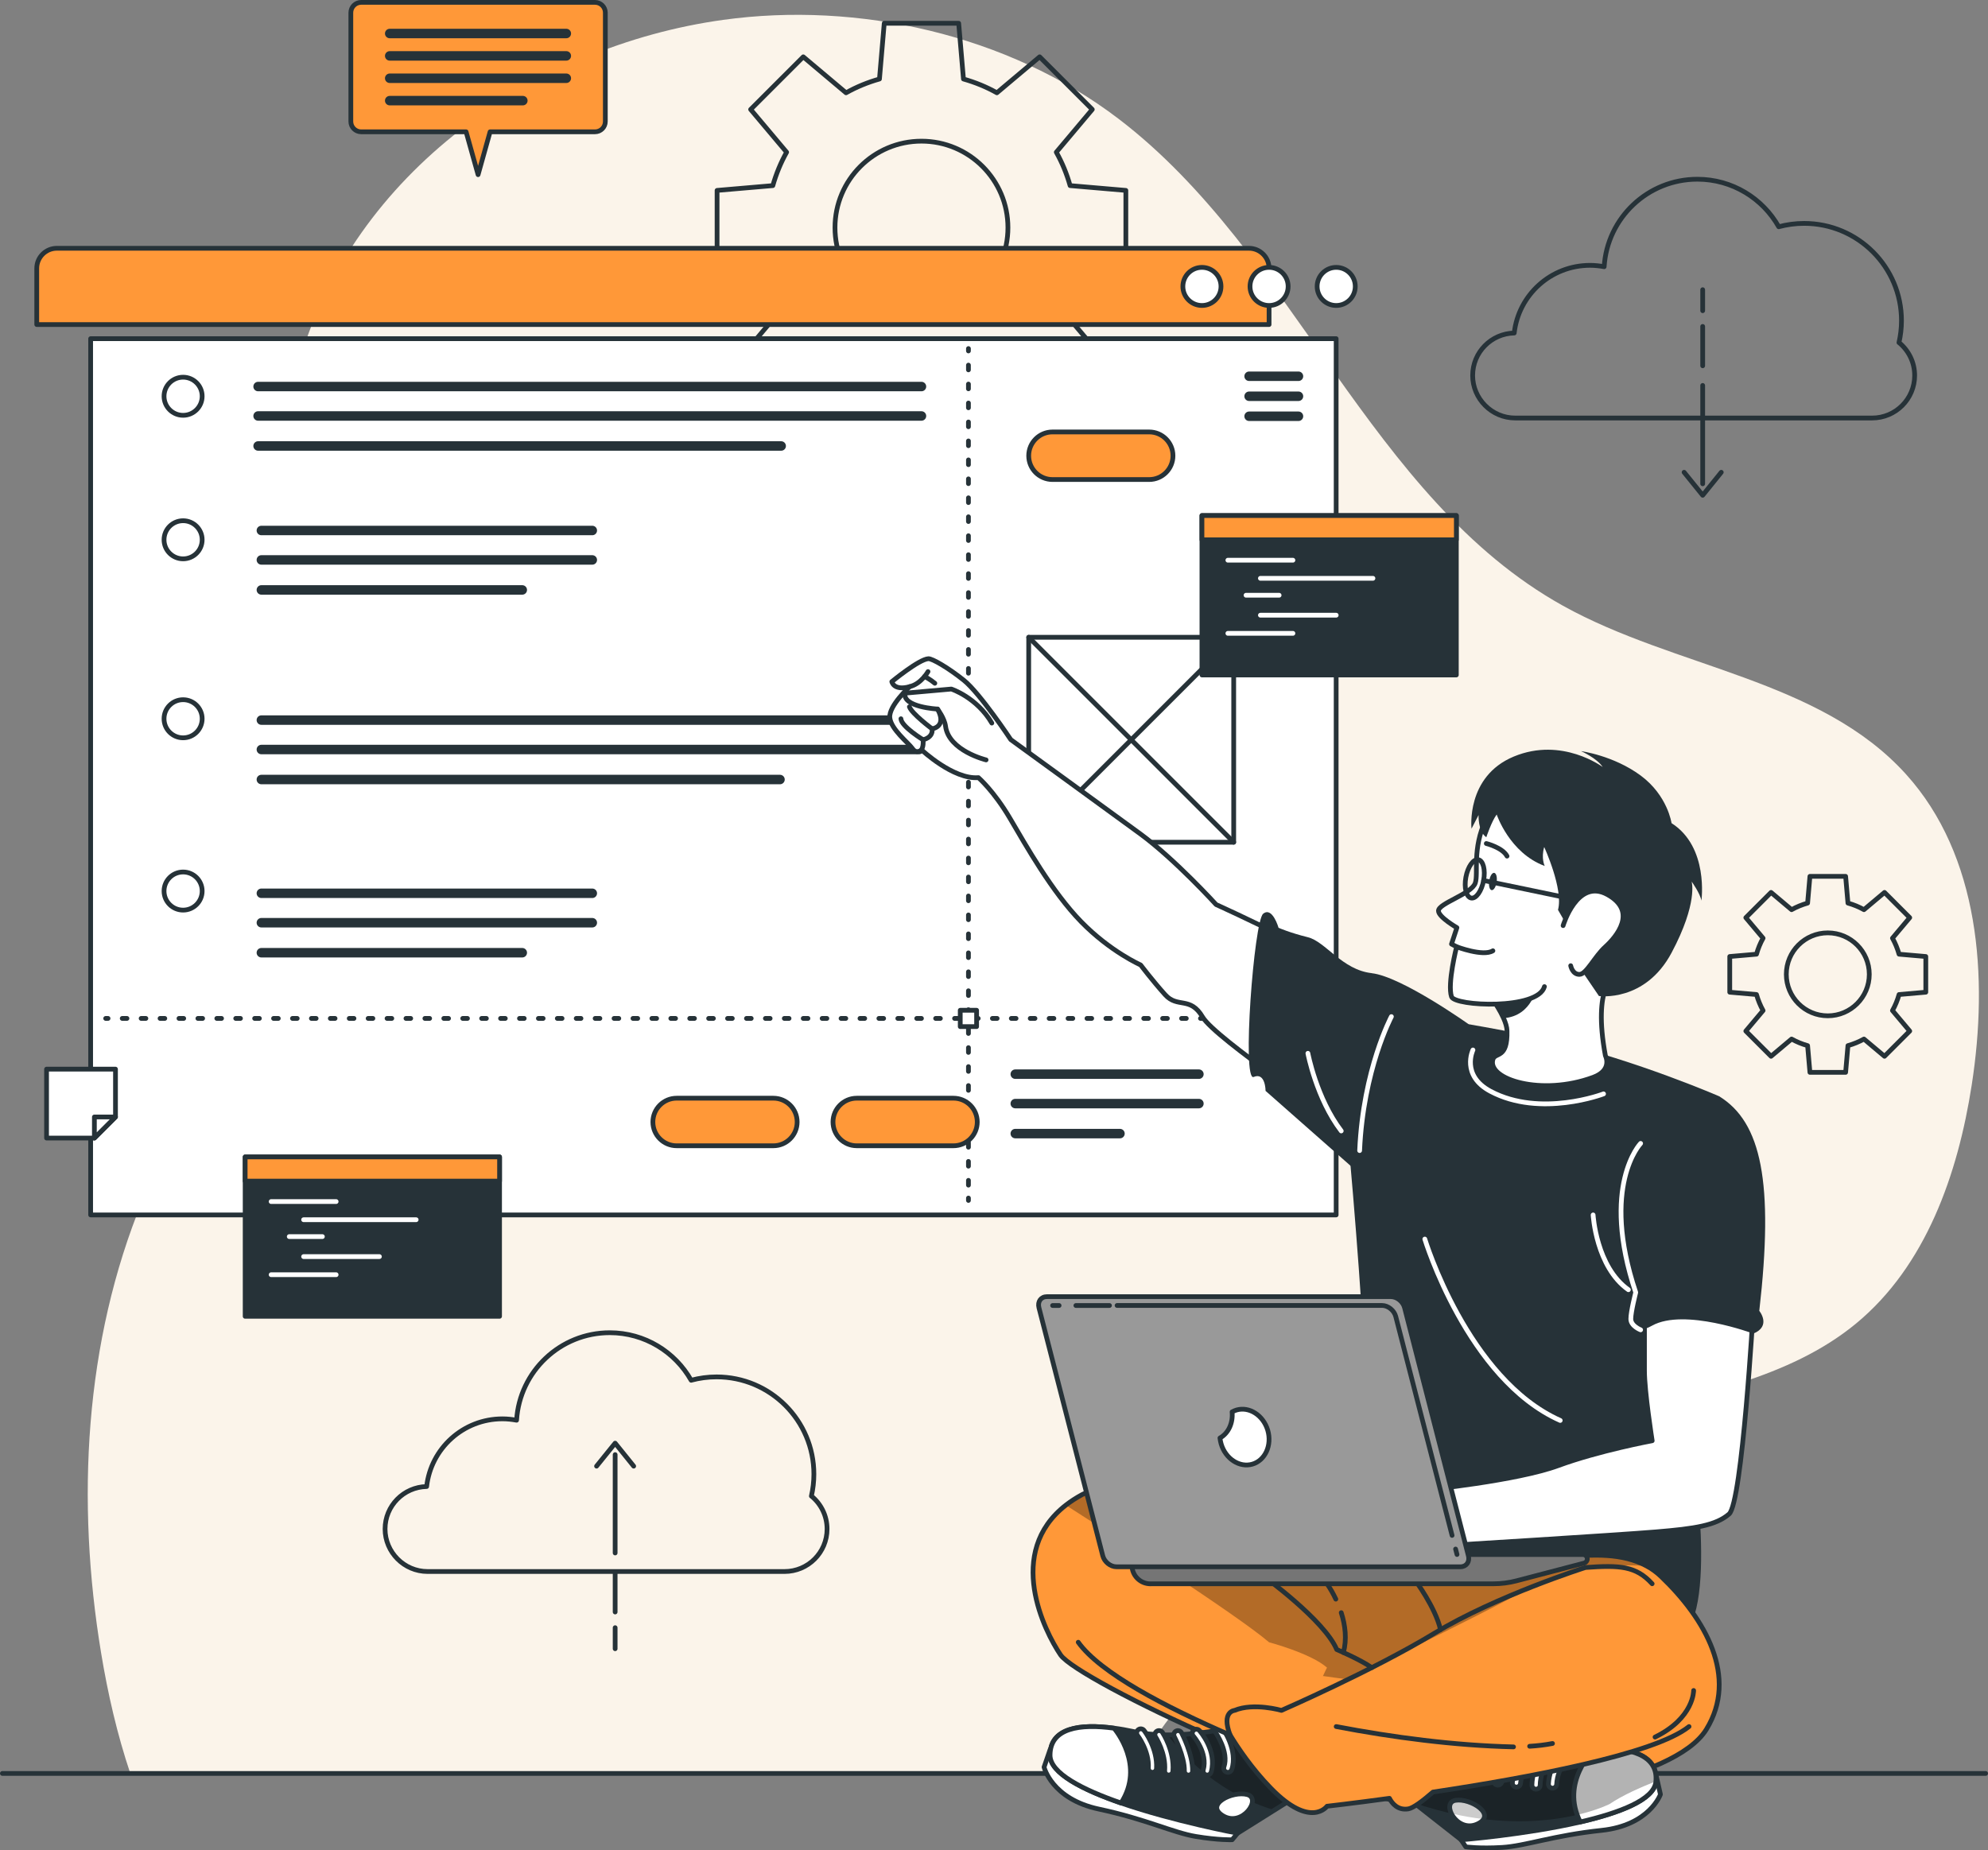 <?xml version="1.0" encoding="UTF-8"?> <svg xmlns="http://www.w3.org/2000/svg" xmlns:xlink="http://www.w3.org/1999/xlink" id="_Слой_2" data-name="Слой 2" viewBox="0 0 419.32 390.36"><rect x="0" y="0" width="419.32" height="390.36" fill="#808080" stroke="none"/> <defs> <style> .cls-1 { stroke-dasharray: 0 0 1 3; } .cls-1, .cls-2, .cls-3, .cls-4, .cls-5, .cls-6, .cls-7, .cls-8, .cls-9, .cls-10 { stroke-linecap: round; stroke-linejoin: round; } .cls-1, .cls-2, .cls-4, .cls-5, .cls-6, .cls-7, .cls-8, .cls-9, .cls-10 { stroke: #263238; } .cls-1, .cls-3, .cls-7, .cls-8, .cls-9 { fill: none; } .cls-11, .cls-6 { fill: #fff; } .cls-2 { fill: #757575; } .cls-12 { clip-path: url(#clippath-2); } .cls-13 { opacity: .2; } .cls-14 { fill: #fbf4ea; } .cls-3 { stroke: #fff; } .cls-4, .cls-15 { fill: #ff9838; } .cls-16 { clip-path: url(#clippath-1); } .cls-17 { clip-path: url(#clippath-4); } .cls-5 { fill: #999; } .cls-18 { opacity: .3; } .cls-7 { stroke-dasharray: 0 0 1 2.99; } .cls-19 { clip-path: url(#clippath); } .cls-8 { stroke-width: 2px; } .cls-20 { clip-path: url(#clippath-3); } .cls-10, .cls-21 { fill: #263238; } </style> <clipPath id="clippath"> <path class="cls-4" d="m359.92,364.85c-6.77,11.03-41.12,16.21-59.87,15.72-18.74-.48-72.7-26.03-76.36-31.44-3.39-5.01-11.72-21.57,1.12-31.58,1.02-.79,2.16-1.54,3.46-2.24,8.79-4.76,67.25,10.25,67.25,10.25,0,0,3.62-2.29,4.95-2.12,4.08.52,6.97,3.82,15.24,6.17,5.77,1.65,21.52-4.69,31.58.76,1.1.59,2.12,1.32,3.06,2.22,9.4,8.98,16.33,21.23,9.57,32.26Z"></path> </clipPath> <clipPath id="clippath-1"> <path class="cls-10" d="m290.67,374.4l17.52,13.75s13.58-1.08,25.12-3.75h0c8.3-1.93,15.55-4.69,15.95-8.46.61-5.74-5.53-7.31-12.82-7.09-1.36.03-2.76.14-4.17.28-11.67,1.25-26.51-5.2-26.51-5.2l-15.08,10.47Z"></path> </clipPath> <clipPath id="clippath-2"> <path class="cls-6" d="m307,379.82c-3.16.52.31,6.97,4.59,5.01s-1.43-5.53-4.59-5.01Z"></path> </clipPath> <clipPath id="clippath-3"> <path class="cls-6" d="m333.31,384.39c8.3-1.92,15.55-4.68,15.95-8.45.61-5.74-5.53-7.31-12.82-7.09-.32.31-7.39,7.14-3.12,15.54Z"></path> </clipPath> <clipPath id="clippath-4"> <path class="cls-10" d="m279.9,374.93l-18.86,11.83s-13.39-2.5-24.58-6.37h0c-8.05-2.79-14.97-6.29-14.97-10.09,0-5.77,6.27-6.69,13.5-5.7,1.35.17,2.73.42,4.12.72,11.48,2.47,26.91-2.38,26.91-2.38l13.9,12Z"></path> </clipPath> </defs> <g id="Background_Simple" data-name="Background Simple"> <path class="cls-14" d="m27.48,374.15h211.21c.86-1.36,1.72-2.72,2.59-4.05,22.72-34.59,59.1-59.24,98.83-70.81,17.8-5.18,37.08-8.27,51.38-20.06,14.72-12.14,21.48-31.5,24.4-50.34,3.54-22.82,1.63-48.4-13.86-65.54-18.19-20.12-48.67-22.37-72.37-35.56-40.79-22.7-56.6-74.39-93.71-102.71C212.52,7.2,180.86.27,152.55,4.19c-40.19,5.56-78.01,32.5-89.36,71.96-3.15,10.95-4.41,22.83-3.44,35.41,1.82,23.55,6.88,47.4,2.1,70.53-5.27,25.49-21.85,47.02-31.76,71.09-12.34,29.97-14.04,63.6-8.76,95.58,1.41,8.55,3.38,17.13,6.15,25.38Z"></path> </g> <g id="Floor"> <line class="cls-9" x1=".5" y1="374.15" x2="418.82" y2="374.15"></line> </g> <g id="Graphics"> <g> <path class="cls-9" d="m237.47,55.87v-15.7l-11.76-1.01c-.7-2.48-1.67-4.84-2.91-7.05l7.59-9.02-11.1-11.1-9.02,7.59c-2.2-1.24-4.57-2.21-7.05-2.91l-1.01-11.76h-15.7l-1.01,11.76c-2.48.7-4.84,1.67-7.05,2.91l-9.02-7.59-11.1,11.1,7.59,9.02c-1.23,2.2-2.21,4.57-2.91,7.05l-11.76,1.01v15.7l11.76,1.01c.7,2.48,1.67,4.84,2.91,7.05l-7.59,9.02,11.1,11.1,9.02-7.59c2.2,1.23,4.57,2.21,7.05,2.91l1.01,11.76h15.7l1.01-11.76c2.48-.7,4.84-1.67,7.05-2.91l9.02,7.59,11.1-11.1-7.59-9.02c1.23-2.2,2.21-4.57,2.91-7.05l11.76-1.01Zm-43.11,10.39c-10.07,0-18.24-8.17-18.24-18.24s8.17-18.24,18.24-18.24,18.24,8.17,18.24,18.24-8.17,18.24-18.24,18.24Z"></path> <path class="cls-9" d="m406.2,209.33v-7.53l-5.64-.49c-.34-1.19-.8-2.32-1.39-3.38l3.64-4.33-5.32-5.32-4.33,3.64c-1.06-.59-2.19-1.06-3.38-1.39l-.49-5.64h-7.53l-.49,5.64c-1.19.34-2.32.8-3.38,1.39l-4.33-3.64-5.32,5.32,3.64,4.33c-.59,1.06-1.06,2.19-1.39,3.38l-5.64.49v7.53l5.64.49c.34,1.19.8,2.32,1.39,3.38l-3.64,4.33,5.32,5.32,4.33-3.64c1.06.59,2.19,1.06,3.38,1.39l.49,5.64h7.53l.49-5.64c1.19-.34,2.32-.8,3.38-1.39l4.33,3.64,5.32-5.32-3.64-4.33c.59-1.06,1.06-2.19,1.39-3.38l5.64-.49Zm-20.67,4.98c-4.83,0-8.75-3.92-8.75-8.75s3.92-8.75,8.75-8.75,8.75,3.92,8.75,8.75-3.92,8.75-8.75,8.75Z"></path> <g> <path class="cls-9" d="m400.54,72.28c.34-1.49.53-3.03.53-4.62,0-11.34-9.19-20.53-20.53-20.53-1.85,0-3.65.25-5.36.71-3.38-5.98-9.8-10.03-17.16-10.03-10.46,0-19.02,8.16-19.66,18.46-.97-.18-1.96-.29-2.98-.29-8.28,0-15.09,6.25-15.99,14.28-4.86.11-8.77,4.07-8.77,8.96s4.01,8.97,8.97,8.97h75.29c4.95,0,8.97-4.01,8.97-8.97,0-2.8-1.29-5.3-3.3-6.95Z"></path> <g> <line class="cls-9" x1="359.14" y1="81.32" x2="359.14" y2="102.07"></line> <line class="cls-9" x1="359.14" y1="68.87" x2="359.14" y2="77.17"></line> <line class="cls-9" x1="359.14" y1="61.12" x2="359.14" y2="65.55"></line> <polyline class="cls-9" points="355.22 99.64 359.14 104.49 363.06 99.64"></polyline> </g> </g> <g> <path class="cls-9" d="m171.14,315.64c.34-1.49.53-3.03.53-4.62,0-11.34-9.19-20.53-20.53-20.53-1.85,0-3.65.25-5.36.71-3.38-5.98-9.8-10.03-17.16-10.03-10.46,0-19.02,8.16-19.66,18.46-.97-.18-1.96-.29-2.98-.29-8.28,0-15.09,6.25-15.99,14.28-4.86.11-8.77,4.07-8.77,8.96s4.01,8.97,8.97,8.97h75.29c4.95,0,8.97-4.01,8.97-8.97,0-2.8-1.29-5.3-3.3-6.95Z"></path> <g> <line class="cls-9" x1="129.75" y1="327.64" x2="129.75" y2="306.89"></line> <line class="cls-9" x1="129.75" y1="340.09" x2="129.75" y2="331.79"></line> <line class="cls-9" x1="129.75" y1="347.84" x2="129.75" y2="343.4"></line> <polyline class="cls-9" points="133.66 309.32 129.75 304.47 125.83 309.32"></polyline> </g> </g> </g> </g> <g id="Interface"> <g> <path class="cls-4" d="m11.99,52.38h251.45c2.34,0,4.24,1.9,4.24,4.24v11.85H7.75v-11.85c0-2.34,1.9-4.24,4.24-4.24Z"></path> <rect class="cls-6" x="19.12" y="71.45" width="262.71" height="184.87"></rect> <path class="cls-6" d="m285.86,60.43c0,2.22-1.8,4.02-4.02,4.02s-4.02-1.8-4.02-4.02,1.8-4.02,4.02-4.02,4.02,1.8,4.02,4.02Z"></path> <path class="cls-6" d="m42.64,83.6c0,2.22-1.8,4.02-4.02,4.02s-4.02-1.8-4.02-4.02,1.8-4.02,4.02-4.02,4.02,1.8,4.02,4.02Z"></path> <path class="cls-6" d="m42.64,113.88c0,2.22-1.8,4.02-4.02,4.02s-4.02-1.8-4.02-4.02,1.8-4.02,4.02-4.02,4.02,1.8,4.02,4.02Z"></path> <path class="cls-6" d="m42.64,151.64c0,2.22-1.8,4.02-4.02,4.02s-4.02-1.8-4.02-4.02,1.8-4.02,4.02-4.02,4.02,1.8,4.02,4.02Z"></path> <path class="cls-6" d="m42.64,187.99c0,2.22-1.8,4.02-4.02,4.02s-4.02-1.8-4.02-4.02,1.8-4.02,4.02-4.02,4.02,1.8,4.02,4.02Z"></path> <path class="cls-6" d="m271.7,60.43c0,2.22-1.8,4.02-4.02,4.02s-4.02-1.8-4.02-4.02,1.8-4.02,4.02-4.02,4.02,1.8,4.02,4.02Z"></path> <path class="cls-6" d="m257.54,60.43c0,2.22-1.8,4.02-4.02,4.02s-4.02-1.8-4.02-4.02,1.8-4.02,4.02-4.02,4.02,1.8,4.02,4.02Z"></path> <g> <line class="cls-8" x1="273.88" y1="79.38" x2="263.47" y2="79.38"></line> <line class="cls-8" x1="273.88" y1="83.6" x2="263.47" y2="83.6"></line> <line class="cls-8" x1="273.88" y1="87.82" x2="263.47" y2="87.82"></line> </g> <g> <line class="cls-8" x1="55.13" y1="188.46" x2="124.93" y2="188.46"></line> <line class="cls-8" x1="55.13" y1="194.67" x2="124.93" y2="194.67"></line> <line class="cls-8" x1="55.13" y1="201" x2="110.16" y2="201"></line> </g> <g> <line class="cls-8" x1="55.13" y1="151.92" x2="193.87" y2="151.92"></line> <line class="cls-8" x1="55.13" y1="158.13" x2="193.87" y2="158.13"></line> <line class="cls-8" x1="55.13" y1="164.46" x2="164.52" y2="164.46"></line> </g> <g> <line class="cls-8" x1="54.44" y1="81.55" x2="194.36" y2="81.55"></line> <line class="cls-8" x1="54.44" y1="87.76" x2="194.36" y2="87.76"></line> <line class="cls-8" x1="54.44" y1="94.09" x2="164.77" y2="94.09"></line> </g> <g> <line class="cls-8" x1="55.13" y1="111.92" x2="124.93" y2="111.92"></line> <line class="cls-8" x1="55.13" y1="118.13" x2="124.93" y2="118.13"></line> <line class="cls-8" x1="55.13" y1="124.46" x2="110.16" y2="124.46"></line> </g> <g> <g> <line class="cls-9" x1="204.27" y1="73.54" x2="204.27" y2="74.04"></line> <line class="cls-1" x1="204.27" y1="77.03" x2="204.27" y2="251.26"></line> <line class="cls-9" x1="204.27" y1="252.76" x2="204.27" y2="253.26"></line> </g> <g> <line class="cls-9" x1="22.29" y1="214.86" x2="22.79" y2="214.86"></line> <line class="cls-7" x1="25.78" y1="214.86" x2="275.82" y2="214.86"></line> <line class="cls-9" x1="277.31" y1="214.86" x2="277.81" y2="214.86"></line> </g> <rect class="cls-6" x="202.54" y="213.14" width="3.45" height="3.45"></rect> </g> <g> <path class="cls-4" d="m125.48.5h-49.3c-1.2,0-2.18.97-2.18,2.18v22.95c0,1.2.97,2.18,2.18,2.18h22.13l2.53,9.04,2.53-9.04h22.13c1.2,0,2.18-.97,2.18-2.18V2.68c0-1.2-.97-2.18-2.18-2.18Z"></path> <g> <line class="cls-8" x1="82.2" y1="7.07" x2="119.45" y2="7.07"></line> <line class="cls-8" x1="82.2" y1="11.79" x2="119.45" y2="11.79"></line> <line class="cls-8" x1="82.2" y1="16.51" x2="119.45" y2="16.51"></line> <line class="cls-8" x1="82.2" y1="21.23" x2="110.28" y2="21.23"></line> </g> </g> <g> <rect class="cls-10" x="51.71" y="244.08" width="53.66" height="33.63"></rect> <rect class="cls-4" x="51.71" y="244.08" width="53.66" height="5.11"></rect> <g> <line class="cls-3" x1="57.19" y1="253.5" x2="70.9" y2="253.5"></line> <line class="cls-3" x1="64.04" y1="257.33" x2="87.78" y2="257.33"></line> <line class="cls-3" x1="61.01" y1="260.89" x2="68" y2="260.89"></line> <line class="cls-3" x1="64.04" y1="265.11" x2="80.03" y2="265.11"></line> <line class="cls-3" x1="57.19" y1="268.93" x2="70.9" y2="268.93"></line> </g> </g> <g> <line class="cls-8" x1="214.15" y1="226.62" x2="252.88" y2="226.62"></line> <line class="cls-8" x1="214.15" y1="232.83" x2="252.88" y2="232.83"></line> <line class="cls-8" x1="214.15" y1="239.16" x2="236.23" y2="239.16"></line> </g> <path class="cls-4" d="m163.12,241.73h-20.39c-2.77,0-5.02-2.25-5.02-5.02h0c0-2.77,2.25-5.02,5.02-5.02h20.39c2.77,0,5.02,2.25,5.02,5.02h0c0,2.77-2.25,5.02-5.02,5.02Z"></path> <path class="cls-4" d="m201.11,241.73h-20.39c-2.77,0-5.02-2.25-5.02-5.02h0c0-2.77,2.25-5.02,5.02-5.02h20.39c2.77,0,5.02,2.25,5.02,5.02h0c0,2.77-2.25,5.02-5.02,5.02Z"></path> <path class="cls-4" d="m242.39,101.17h-20.39c-2.77,0-5.02-2.25-5.02-5.02h0c0-2.77,2.25-5.02,5.02-5.02h20.39c2.77,0,5.02,2.25,5.02,5.02h0c0,2.77-2.25,5.02-5.02,5.02Z"></path> <g> <rect class="cls-6" x="216.98" y="134.45" width="43.24" height="43.24"></rect> <line class="cls-6" x1="216.98" y1="134.45" x2="260.22" y2="177.69"></line> <line class="cls-6" x1="260.22" y1="134.45" x2="216.98" y2="177.69"></line> </g> <g> <rect class="cls-10" x="253.52" y="108.77" width="53.66" height="33.63"></rect> <rect class="cls-4" x="253.52" y="108.77" width="53.66" height="5.11"></rect> <g> <line class="cls-3" x1="258.99" y1="118.19" x2="272.71" y2="118.19"></line> <line class="cls-3" x1="265.85" y1="122.01" x2="289.59" y2="122.01"></line> <line class="cls-3" x1="262.82" y1="125.58" x2="269.8" y2="125.58"></line> <line class="cls-3" x1="265.85" y1="129.79" x2="281.84" y2="129.79"></line> <line class="cls-3" x1="258.99" y1="133.62" x2="272.71" y2="133.62"></line> </g> </g> <g> <polygon class="cls-6" points="24.36 225.56 24.36 235.65 19.91 240.1 9.82 240.1 9.82 225.56 24.36 225.56"></polygon> <polygon class="cls-6" points="24.36 235.65 19.91 240.1 19.91 235.65 24.36 235.65"></polygon> </g> </g> </g> <g id="Character"> <g> <path class="cls-6" d="m206.38,164.06c-5.29.45-12.01-5.87-12.01-5.87,0,0-1.03.99-1.89-.24-.86-1.24-4.59-4.1-4.8-6.58-.21-2.48,4.19-6.5,4.19-6.5-3.4.93-3.76-1.06-3.76-1.06,0,0,5.71-4.72,7.71-4.84.78-.05,4.19,1.91,7.48,4.55,3.44,2.77,9.9,12.52,9.9,12.52,0,0,21.85,15.87,27.38,19.93,7.29,5.36,15.93,14.87,15.93,14.87,0,0,29.02,13.08,36.98,20.27l-10.81,25.62s-26.37-17.67-29.01-22.15c-2.64-4.48-5.27-1.79-7.91-4.72-2.64-2.93-5.17-6.28-5.17-6.28,0,0-6.38-2.8-12.55-9.12-6.17-6.33-11.6-16.01-15.01-21.81-3.41-5.8-6.64-8.57-6.64-8.57Z"></path> <path class="cls-6" d="m207.99,160.32s-7.87-1.91-8.55-7.1c-.22-1.69-1.69-3.63-1.69-3.63,0,0-7.35-.36-6.88-3.35l9.79-.87s5.37,1.75,8.54,7.18"></path> <path class="cls-9" d="m194.36,158.19s.49-.69.33-2.12c0,0,2.16-.39,1.92-2.31,0,0,3.2-.39,1.14-4.17"></path> <path class="cls-9" d="m196.61,153.77s-4.3-3.2-4.79-4.65"></path> <path class="cls-9" d="m194.7,156.07s-4.59-2.79-4.67-4.43"></path> <path class="cls-9" d="m195.74,141.69s-1.46,2.62-3.87,3.17"></path> <path class="cls-9" d="m195.02,142.72s1.17.59,2.16,1.43"></path> <path class="cls-21" d="m362.62,231.29s-17.33-7.54-34.9-11.66c-17.57-4.12-45.96-7.78-45.96-7.78,0,0,7.82,79.8,5.76,84.6-2.06,4.8-14.42,20.92-14.42,20.92,0,0,66.89,26.08,78.55,28.3,11.66,2.22,5.58-38.25,5.58-38.25,0,0,12.25-51.44,5.39-76.13Z"></path> <path class="cls-6" d="m338.62,222.72s1.59,3.03-2.59,4.57c-10.83,4-22.37.47-21.14-3.77.47-1.62,3.15,0,2.98-6.05-.02-.78-.3-1.69-.73-2.66-.66-1.5-1.7-3.14-2.75-4.61-1.83-2.56-3.71-4.63-3.71-4.63,0,0,17.19-10.97,29.94,0,0,0-4.74,2.4-2,17.15Z"></path> <g> <path class="cls-15" d="m359.92,364.85c-6.77,11.03-41.12,16.21-59.87,15.72-18.74-.48-72.7-26.03-76.36-31.44-3.39-5.01-11.72-21.57,1.12-31.58,1.02-.79,2.16-1.54,3.46-2.24,8.79-4.76,67.25,10.25,67.25,10.25,0,0,3.62-2.29,4.95-2.12,4.08.52,6.97,3.82,15.24,6.17,5.77,1.65,21.52-4.69,31.58.76,1.1.59,2.12,1.32,3.06,2.22,9.4,8.98,16.33,21.23,9.57,32.26Z"></path> <g class="cls-19"> <path class="cls-18" d="m347.29,330.37c-10.31-.69-19.5,1.47-25.92,5.26-7.61,4.5-43.55,21.81-43.55,21.81.08-1.86,2.08-5.61,2.08-5.61-3.38-3.01-12.22-5.35-12.22-5.35-6.85-5.85-34.03-23.3-42.87-28.93,1.02-.79,2.16-1.54,3.46-2.24,8.79-4.76,67.25,10.25,67.25,10.25,0,0,3.62-2.29,4.95-2.12,4.08.52,6.97,3.82,15.24,6.17,5.77,1.65,21.52-4.69,31.58.76Z"></path> </g> <path class="cls-9" d="m359.92,364.85c-6.77,11.03-41.12,16.21-59.87,15.72-18.74-.48-72.7-26.03-76.36-31.44-3.39-5.01-11.72-21.57,1.12-31.58,1.02-.79,2.16-1.54,3.46-2.24,8.79-4.76,67.25,10.25,67.25,10.25,0,0,3.62-2.29,4.95-2.12,4.08.52,6.97,3.82,15.24,6.17,5.77,1.65,21.52-4.69,31.58.76,1.1.59,2.12,1.32,3.06,2.22,9.4,8.98,16.33,21.23,9.57,32.26Z"></path> </g> <g> <path class="cls-6" d="m349.37,374.8l.86,3.77s-2.3,6.53-12.41,7.59c-10.11,1.06-16.1,3.31-20.96,3.6-4.86.29-7.69-.12-7.69-.12l-.99-1.48,41.19-13.35Z"></path> <g> <path class="cls-21" d="m290.67,374.4l17.52,13.75s13.58-1.08,25.12-3.75h0c8.3-1.93,15.55-4.69,15.95-8.46.61-5.74-5.53-7.31-12.82-7.09-1.36.03-2.76.14-4.17.28-11.67,1.25-26.51-5.2-26.51-5.2l-15.08,10.47Z"></path> <g class="cls-16"> <path class="cls-18" d="m349.26,375.81c-3.15,1.24-7.06,2.96-9.74,4.79,0,0-16.27,8.37-41.27-.25l-7.58-5.95,15.08-10.47s14.83,6.45,26.51,5.19c1.41-.15,2.81-.25,4.17-.28,7.24-.23,13.33,1.32,12.83,6.96Z"></path> </g> <path class="cls-9" d="m290.67,374.4l17.52,13.75s13.58-1.08,25.12-3.75h0c8.3-1.93,15.55-4.69,15.95-8.46.61-5.74-5.53-7.31-12.82-7.09-1.36.03-2.76.14-4.17.28-11.67,1.25-26.51-5.2-26.51-5.2l-15.08,10.47Z"></path> </g> <g> <path class="cls-11" d="m307,379.82c-3.16.52.31,6.97,4.59,5.01s-1.43-5.53-4.59-5.01Z"></path> <g class="cls-12"> <path class="cls-13" d="m312.93,383.79c-2.16-.26-4.43-.65-6.8-1.19-.61-1.27-.47-2.57.88-2.78,2.65-.43,7.11,2.01,5.93,3.97Z"></path> </g> <path class="cls-9" d="m307,379.82c-3.16.52.31,6.97,4.59,5.01s-1.43-5.53-4.59-5.01Z"></path> </g> <g> <path class="cls-11" d="m333.31,384.39c8.3-1.92,15.55-4.68,15.95-8.45.61-5.74-5.53-7.31-12.82-7.09-.32.31-7.39,7.14-3.12,15.54Z"></path> <g class="cls-20"> <path class="cls-18" d="m349.26,375.81c-3.15,1.24-7.06,2.96-9.74,4.79,0,0-2.43,1.25-6.85,2.29-2.8-7.7,3.46-13.76,3.76-14.04,7.24-.23,13.33,1.32,12.83,6.96Z"></path> </g> <path class="cls-9" d="m333.31,384.39c8.3-1.92,15.55-4.68,15.95-8.45.61-5.74-5.53-7.31-12.82-7.09-.32.31-7.39,7.14-3.12,15.54Z"></path> </g> <path class="cls-6" d="m327.38,377.26s.03,0,.05,0c.48.02.89-.35.91-.82.17-3.62,2.96-6.56,2.99-6.59.33-.35.32-.89-.03-1.23-.34-.33-.89-.32-1.22.02-.13.14-3.26,3.43-3.47,7.71-.02.46.32.86.77.9Z"></path> <path class="cls-6" d="m323.91,377.47s.05,0,.07,0c.48,0,.88-.37.88-.85.07-3.65,2.63-6.82,2.65-6.85.3-.37.25-.92-.12-1.22-.37-.3-.91-.25-1.22.12-.12.15-2.96,3.65-3.05,7.92,0,.45.33.83.77.88Z"></path> <path class="cls-6" d="m319.76,377.03s.01,0,.02,0c.48.04.9-.31.94-.79.27-3.04,2.85-6.92,2.88-6.96.27-.4.16-.94-.24-1.2-.4-.27-.94-.16-1.2.24-.12.17-2.86,4.29-3.16,7.78-.04.47.3.89.77.94Z"></path> <path class="cls-6" d="m315.84,376.61c.08,0,.16,0,.23,0,.47-.08.79-.53.71-1-.62-3.68,2.8-6.84,2.84-6.87.35-.32.38-.87.06-1.22-.32-.35-.87-.38-1.22-.06-.17.15-4.16,3.81-3.39,8.44.07.39.39.68.76.72Z"></path> <path class="cls-6" d="m311.58,375.59c.09,0,.19,0,.29-.02.47-.11.76-.57.65-1.04-.75-3.28,2.48-6.99,2.51-7.03.32-.36.28-.91-.08-1.22-.36-.32-.9-.28-1.22.07-.16.18-3.86,4.41-2.91,8.57.09.37.4.63.75.67Z"></path> </g> <g> <path class="cls-6" d="m221.48,369.16l-1.26,3.66s1.6,6.73,11.55,8.85c9.95,2.12,15.66,4.98,20.46,5.78s7.66.69,7.66.69l1.14-1.37-39.56-17.6Z"></path> <g> <path class="cls-21" d="m279.9,374.93l-18.86,11.83s-13.39-2.5-24.58-6.37h0c-8.05-2.79-14.97-6.29-14.97-10.09,0-5.77,6.27-6.69,13.5-5.7,1.35.17,2.73.42,4.12.72,11.48,2.47,26.91-2.38,26.91-2.38l13.9,12Z"></path> <g class="cls-17"> <path class="cls-18" d="m279.9,374.93l-11.1,6.96c-11.14-3.35-18.39-10.45-22.53-15.87,9.84.03,19.73-3.09,19.73-3.09l13.9,12Z"></path> </g> <path class="cls-9" d="m279.9,374.93l-18.86,11.83s-13.39-2.5-24.58-6.37h0c-8.05-2.79-14.97-6.29-14.97-10.09,0-5.77,6.27-6.69,13.5-5.7,1.35.17,2.73.42,4.12.72,11.48,2.47,26.91-2.38,26.91-2.38l13.9,12Z"></path> </g> <path class="cls-6" d="m236.45,380.39c-8.05-2.78-14.97-6.28-14.97-10.08,0-5.77,6.27-6.69,13.5-5.7.29.34,6.6,7.88,1.47,15.79Z"></path> <path class="cls-6" d="m243.09,373.92s-.03,0-.05,0c-.48-.03-.84-.44-.82-.91.21-3.61-2.25-6.84-2.28-6.87-.29-.38-.22-.92.15-1.22.38-.29.92-.22,1.21.15.12.15,2.88,3.75,2.64,8.03-.03.46-.41.82-.86.82Z"></path> <path class="cls-6" d="m246.52,374.49s-.05,0-.07,0c-.48-.04-.83-.46-.79-.94.31-3.64-1.9-7.06-1.92-7.1-.26-.4-.15-.94.25-1.2.4-.26.94-.15,1.2.25.1.16,2.56,3.94,2.2,8.19-.04.45-.42.79-.86.79Z"></path> <path class="cls-6" d="m250.69,374.49h-.02c-.48,0-.86-.4-.85-.88.05-3.05-2.11-7.18-2.13-7.22-.22-.42-.06-.95.36-1.17.42-.23.95-.06,1.17.36.1.19,2.39,4.57,2.33,8.07,0,.47-.4.85-.87.85Z"></path> <path class="cls-6" d="m254.63,374.49c-.08,0-.15-.01-.23-.03-.46-.13-.73-.61-.6-1.07,1-3.6-2.07-7.09-2.1-7.13-.32-.36-.29-.9.07-1.22.36-.32.9-.29,1.22.07.15.17,3.74,4.23,2.48,8.75-.11.38-.46.63-.83.63Z"></path> <path class="cls-6" d="m258.98,373.92c-.09,0-.19-.02-.28-.05-.45-.16-.69-.65-.54-1.1,1.09-3.18-1.73-7.21-1.76-7.25-.28-.39-.19-.93.2-1.21.39-.28.93-.19,1.21.2.14.19,3.38,4.79,1.99,8.83-.12.36-.46.59-.82.59Z"></path> <path class="cls-6" d="m263.09,378.61c3.09.84-1.04,6.9-5.09,4.5s2.01-5.35,5.09-4.5Z"></path> </g> <path class="cls-4" d="m227.43,346.47c4.64,6.49,18.36,13.66,32.04,19.58,1.47,2.43,4.46,6.98,8.58,11.21,8.42,8.66,11.85,3.81,11.85,3.81,0,0,5.32-.6,13.17-1.67.52,1.01,1.72,2.59,3.97,2.23,1.02-.16,2.99-1.62,5.21-3.55,19.83-2.98,46.74-7.96,54.01-13.82"></path> <g> <path class="cls-9" d="m348.48,334.13c-3.43-3.77-6.86-3.94-14.06-3.43,0,0-18.79,5.96-31.89,13.89-13.1,7.93-32.24,16.26-32.24,16.26,0,0-5.83-1.69-9.89,0,0,0-2.85.22-.94,5.2"></path> <path class="cls-9" d="m357.23,356.65s.1,5.81-8.14,9.83"></path> <path class="cls-9" d="m266.35,332.41s13.01,9.4,15.6,15.6c0,0,5,2.13,7.39,3.81"></path> <path class="cls-9" d="m282.9,340.23c.87,2.7,1.2,5.64.46,8.41"></path> <path class="cls-9" d="m279.9,334.13c.71,1.03,1.33,2.12,1.86,3.25"></path> <path class="cls-9" d="m298.41,333.27s4.35,5.81,5.43,10.54"></path> <path class="cls-9" d="m322.64,368.42c1.62-.1,3.23-.28,4.82-.59"></path> <path class="cls-9" d="m281.84,364.26c11.87,2.27,24.88,4,37.4,4.29"></path> </g> <path class="cls-6" d="m369.83,276.07s-2.35,40.95-5.12,43.35-7.14,3.09-15.41,3.77c-8.27.69-44.85,2.93-44.85,2.93l-3.91-11.75s19.45-1.97,28.08-5.15c8.63-3.18,19.87-5.26,19.87-5.26,0,0-1.63-10.31-1.63-14.75v-20.88"></path> <path class="cls-21" d="m362.62,231.29c8.92,5.49,11.55,18.18,8.46,45.27,0,0,2.63,3.2-1.26,4.8,0,0-14.56-5.45-21.34-1.69-6.78,3.75-5.02-5.19-5.02-5.19,0,0-2.79-24.92,3.38-29.42"></path> <path class="cls-3" d="m346.05,241.23s-8.57,8.92-1.03,31.44c0,0-1.05,4.1-1.04,5.6,0,1.5,2.07,2.29,2.07,2.29"></path> <path class="cls-3" d="m336.03,256.32s.62,10.97,7.44,15.78"></path> <path class="cls-3" d="m338.23,230.78s-13.29,5.09-23.86-.55c-6.27-3.34-3.69-8.71-3.69-8.71"></path> <g> <path class="cls-2" d="m242.66,334.14h72.34c1.63,0,3.26-.21,4.84-.62l14.27-3.74c.41-.11.69-.47.69-.89h0c0-.51-.41-.92-.92-.92h-94.2c-.51,0-.92.41-.92.92v1.35c0,2.16,1.75,3.91,3.91,3.91Z"></path> <path class="cls-5" d="m235.49,330.55h72.54c1.27,0,2.02-1.04,1.69-2.33l-13.46-52.33c-.33-1.29-1.62-2.33-2.89-2.33h-72.54c-1.27,0-2.02,1.04-1.69,2.33l13.46,52.33c.33,1.29,1.62,2.33,2.89,2.33Z"></path> <line class="cls-9" x1="223.39" y1="275.43" x2="222.02" y2="275.43"></line> <line class="cls-9" x1="234.02" y1="275.43" x2="226.93" y2="275.43"></line> <path class="cls-9" d="m306.28,323.93l-11.88-46.18c-.33-1.29-1.63-2.33-2.89-2.33h-55.89"></path> <line class="cls-9" x1="307.32" y1="327.96" x2="307.02" y2="326.81"></line> <path class="cls-6" d="m257.32,303.38c.05.41.13.83.25,1.25.93,3.15,3.88,5.06,6.59,4.27,2.71-.8,4.16-4,3.24-7.15-.94-3.16-3.89-5.06-6.6-4.27-.32.1-.63.23-.92.39.23,2.33-.77,4.51-2.56,5.51Z"></path> </g> <path class="cls-21" d="m289.34,205.31c-6.28-.69-9.71-6.65-13.48-7.58-3.77-.93-6.18-1.99-6.18-1.99,0,0-1.3-4.55-3.25-2.96-1.94,1.59-4.51,35.49-2,34.43,2.51-1.06,2.51,2.94,2.51,2.94l23.31,20.55,19.54-34.6s-14.18-10.09-20.46-10.78Z"></path> <path class="cls-3" d="m293.48,214.48s-5.95,11.17-6.7,28.26"></path> <path class="cls-3" d="m275.87,222.22s1.79,9.5,7.03,16.38"></path> <path class="cls-3" d="m300.53,261.41s8.98,29.56,28.56,38.27"></path> <path class="cls-21" d="m324.19,207.91s-.85,6.45-7.05,6.9c-.66-1.5-1.7-3.14-2.75-4.61,4.11-1.32,9.8-2.29,9.8-2.29Z"></path> <g> <path class="cls-6" d="m337.4,208.36s10.37,1.27,14.71-12.65c4.34-13.92.93-24.41-16.24-29.46-9.52-2.8-19.03-.55-22.46,6.65-2.94,6.17-1.55,11.31-2.23,13.38-.76,2.32-7.77,4.29-7.77,5.88,0,1.32,3.89,3.55,3.89,3.55l-1.14,3.46,1.08.57s-1.99,7.79-1.08,10.54c.67,2.01,18.23,2.84,19.6-2.13"></path> <path class="cls-9" d="m313.5,177.96s3.43.86,4.37,2.66"></path> <path class="cls-21" d="m314.11,185.86c-.15,1.01.08,1.88.52,1.94.43.06.9-.7,1.05-1.71.15-1.01-.08-1.88-.52-1.94s-.9.7-1.05,1.71Z"></path> <path class="cls-9" d="m307.23,199.74s5.58,2.14,7.66.85"></path> <path class="cls-9" d="m309.19,185.07c-.41,2.23.09,4.2,1.12,4.39,1.03.19,2.2-1.46,2.62-3.7s-.09-4.2-1.12-4.39c-1.03-.19-2.2,1.46-2.62,3.7Z"></path> <path class="cls-21" d="m352.57,173.67s-.8-5.83-6.52-10.06c-5.72-4.23-12.57-5.14-12.57-5.14,0,0,3.32,1.45,4.57,3.35,0,0-8.57-6.44-18.75-2.21-10.17,4.23-8.92,15.22-8.92,15.22l1.49-2.88s-.17,3.43,1.63,4.69c0,0,1.09-3.32,2.19-4.8,0,0,2.7,8.12,10.13,10.86,0,0-.8-1.6-.11-4,0,0,4.11,8.92,2.91,13.26l1.32,2.29s4.73-4.79,8.57-.8c2.21,2.29-4.23,10.97-5.14,10.97l3.89,5.72s9.72,1.38,15.32-9.14c5.6-10.52,4.23-15.02,4.23-15.02,0,0,1.83,2.56,2.06,4.04,0,0,1.6-11.32-6.29-16.35Z"></path> <path class="cls-6" d="m329.7,195.28s2.98-10.09,9.38-6.53,1.82,8.93-.46,10.99c-2.29,2.06-4,5.83-5.49,5.83s-1.83-1.83-1.83-1.83"></path> <line class="cls-9" x1="312.93" y1="185.76" x2="330.73" y2="189.46"></line> </g> </g> </g> </svg> 